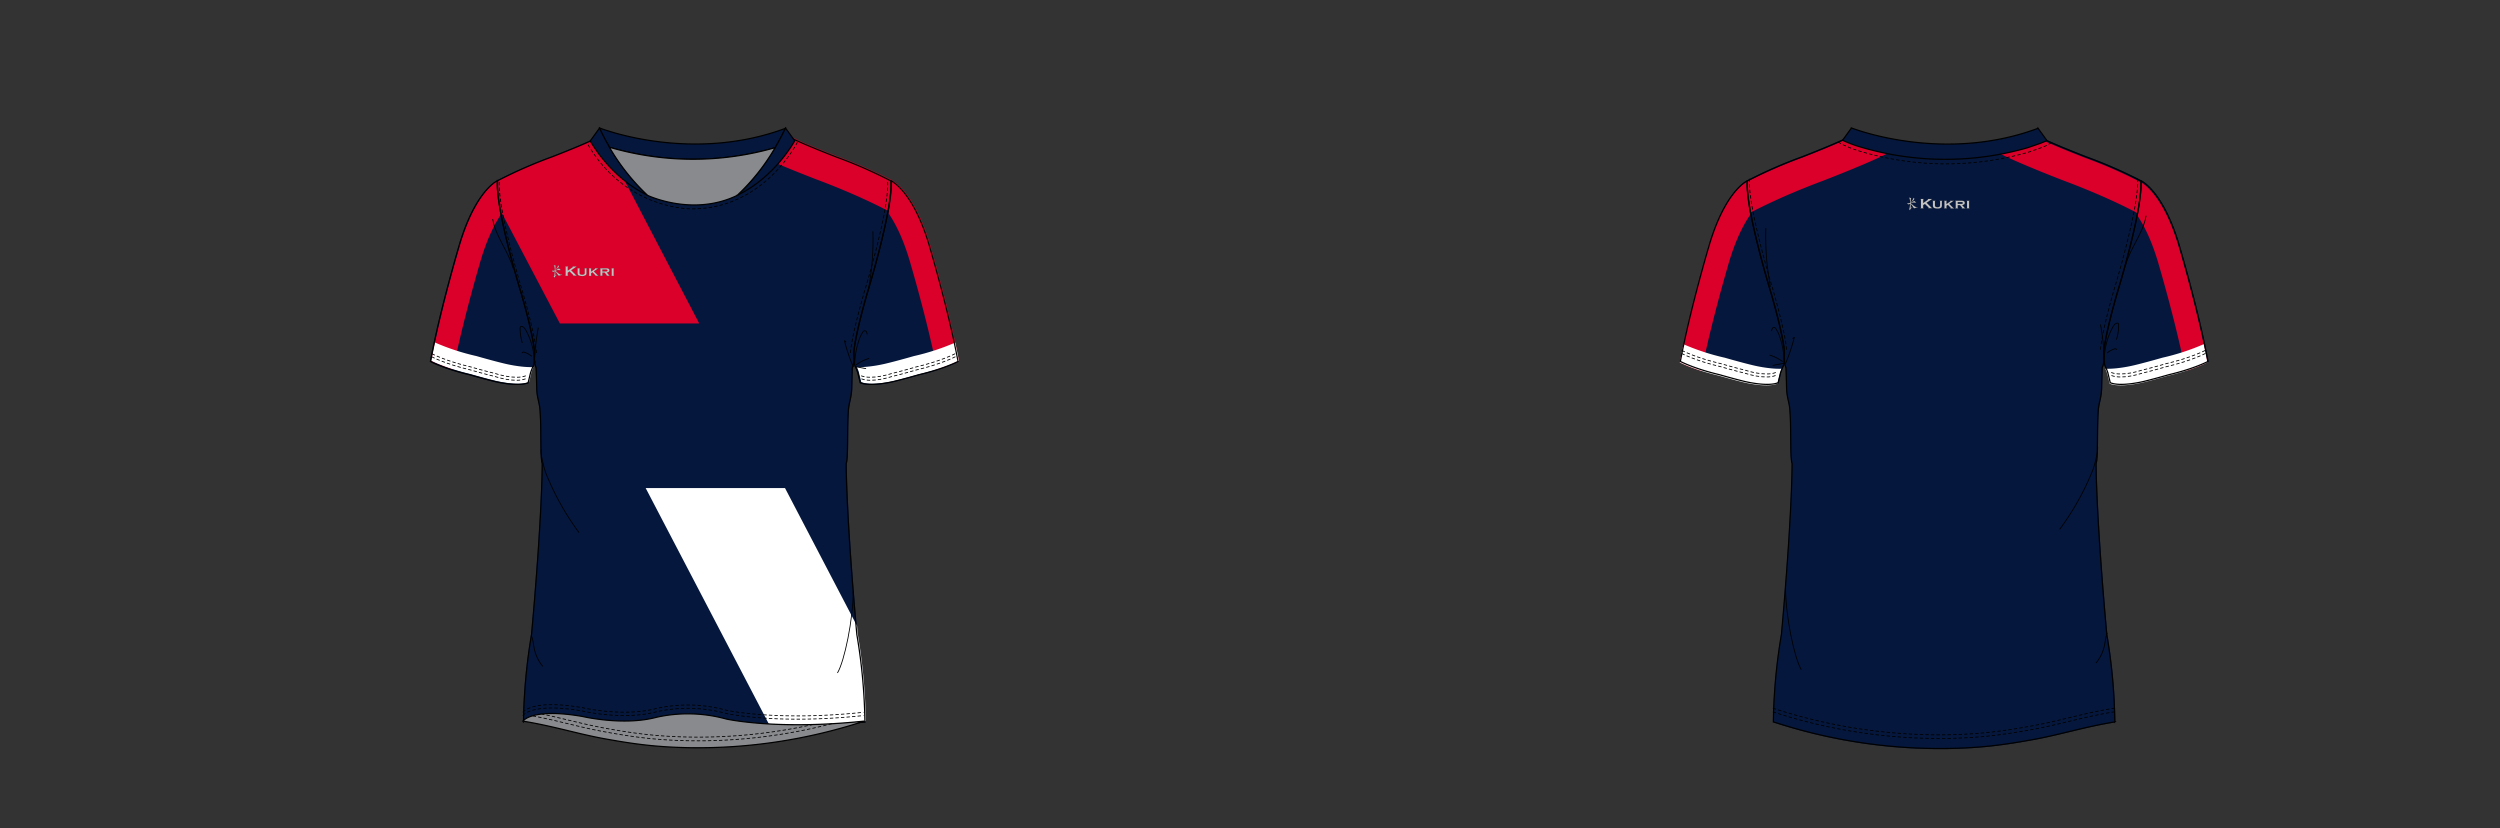 <?xml version="1.0" encoding="UTF-8"?><svg xmlns="http://www.w3.org/2000/svg" xmlns:xlink="http://www.w3.org/1999/xlink" contentScriptType="text/ecmascript" zoomAndPan="magnify" contentStyleType="text/css" style="position: relative; overflow: visible;" version="1.1" width="1600" preserveAspectRatio="xMinYMin meet" viewBox="0 0 1600 530" height="530" x="0" y="0"><rect x="0" y="0" width="1600" height="530" fill="#333333" stroke="none"/><svg contentScriptType="text/ecmascript" zoomAndPan="magnify" xmlns:xlink="http://www.w3.org/1999/xlink" contentStyleType="text/css" id="641636_FRONT" style="overflow: visible;" contentstyletype="text/css" version="1.1" width="880" preserveAspectRatio="xMinYMin meet" viewBox="-160 0 660 503" height="530" class="" xmlns="http://www.w3.org/2000/svg" x="0" y="0" contentscripttype="text/ecmascript">
    <svg contentScriptType="text/ecmascript" zoomAndPan="magnify" xmlns:xlink="http://www.w3.org/1999/xlink" contentStyleType="text/css" id="54393_2_BODY_FRONT" style="position: absolute; left: 101px; top: 81px;" contentstyletype="text/css" version="1.1" width="321.29" preserveAspectRatio="xMidYMid meet" viewBox="0 0 321.29 360.05" height="360.05" class="" xmlns="http://www.w3.org/2000/svg" x="101" y="81" contentscripttype="text/ecmascript">
        <defs/>
        <g id="Layer_1" data-name="Layer 1">
            <path transform="translate(-695.65 -43.17)" fill="#05173c" data-p="1" id="54393_2_BODY_FRONT_L0_S1" d="M975.82,72s12.93,5.65,22.81,37.86c0,0,11.85,39.53,17.89,71.86,0,0-8.38,4.45-23.84,8.08,0,0-8.9,2.57-14.88,4,0,0-14.09,3.54-20.64.85l-1.52-6.23a40.14,40.14,0,0,0-1.73-4.22c-.39-.67-.51-4-.55-6.42h0c.11,1.92.12,5.39-1,7.7,0,0-.1,1.52-.35,12.21-.14,5.91-1.68,8.87-2,13.37-.91,11.39-.05,29-1.37,32.65,0,0-.1,30.65,6.5,103.77A343.06,343.06,0,0,1,960,400.66h-.45c-52.89,5.59-83.39-1.29-83.39-1.29a87.81,87.81,0,0,0-42.33-1.05c-20.16,5.39-44.92-.47-44.92-.47-30.93-5.39-36.24,2.81-36.24,2.81h0a342.31,342.31,0,0,1,4.9-53.17c6.59-73.12,6.49-103.77,6.49-103.77-1.32-3.65-.46-21.26-1.36-32.65-.36-4.5-1.89-7.46-2-13.37-.26-10.69-.36-12.21-.36-12.21-1.67-3.34-.91-9.11-.91-9.11l-.12-1.08s.06,7.85-.55,8.91a38.62,38.62,0,0,0-1.74,4.22l-1.51,6.23c-6.56,2.69-20.65-.85-20.65-.85-6-1.41-14.87-4-14.87-4-15.46-3.63-23.85-8.08-23.85-8.08,6-32.33,17.9-71.86,17.9-71.86C723.84,77.68,736.78,72,736.78,72v0a282.23,282.23,0,0,1,33.07-14.5s26-10,32.1-14h0A140.47,140.47,0,0,0,856.2,55.5h.19a140.47,140.47,0,0,0,54.25-11.9h0c6.12,4,32.11,14,32.11,14a283.22,283.22,0,0,1,33.07,14.5" stroke="#05173c" stroke-width="0.75" stroke-miterlimit="10"/>
        </g>
    </svg>
    <svg contentScriptType="text/ecmascript" zoomAndPan="magnify" xmlns:xlink="http://www.w3.org/1999/xlink" contentStyleType="text/css" id="55335_2_PANEL_FRONT" contentstyletype="text/css" version="1.1" width="320.45" preserveAspectRatio="xMidYMid meet" viewBox="0 0 320.45 359.24" height="359.24" xmlns="http://www.w3.org/2000/svg" x="102.00" y="81.00" contentscripttype="text/ecmascript">
        <defs/>
        <g id="Layer_1" data-name="Layer 1">
            <path data-p="3" fill="#ffffff" d="M-1054.31,1792.84l74.82,143.27a355.38,355.38,0,0,0,58.44-1.65h.46a343.45,343.45,0,0,0-4.9-53.14c-.14-1.58-.28-3.14-.41-4.68l-43.77-83.8Z" id="55335_2_PANEL_FRONT_L0_S3" transform="translate(1184.48 -1577.4)"/>
            <path data-p="2" fill="#db0029" d="M-906.82,1625.94c1.51-8,2.43-15.23,2.11-20,0,0,12.92,5.65,22.79,37.84,0,0,11.85,39.5,17.89,71.81a88.12,88.12,0,0,1-13.29,5.18c-6.23-31.35-17-67.25-17-67.25C-898.34,1640.36-902.87,1631.66-906.82,1625.94Z" id="55335_2_PANEL_FRONT_L1_S2" transform="translate(1184.48 -1577.4)"/>
            <path data-p="3" fill="#ffffff" d="M-908.47,1717.25c6.86-1.61,17.07-4.57,17.07-4.57a139.41,139.41,0,0,0,25.14-8.21c.8,3.74,1.55,7.45,2.23,11.08,0,0-8.38,4.44-23.83,8.07,0,0-8.9,2.58-14.87,4,0,0-14.08,3.54-20.63.85l-1.51-6.23s-.56-1.57-1.1-2.87C-918.11,1719.67-908.47,1717.25-908.47,1717.25Z" id="55335_2_PANEL_FRONT_L2_S3" transform="translate(1184.48 -1577.4)"/>
            <path data-p="2" fill="#db0029" d="M-1141.7,1625.94c-1.51-8-2.43-15.23-2.11-20,0,0-12.92,5.65-22.79,37.84,0,0-11.85,39.5-17.88,71.81a87.64,87.64,0,0,0,13.28,5.18c6.23-31.35,17-67.25,17-67.25C-1150.18,1640.36-1145.65,1631.66-1141.7,1625.94Z" id="55335_2_PANEL_FRONT_L3_S2" transform="translate(1184.48 -1577.4)"/>
            <path data-p="3" fill="#ffffff" d="M-1140,1717.25c-6.85-1.61-17.07-4.57-17.07-4.57a139.41,139.41,0,0,1-25.14-8.21c-.8,3.74-1.55,7.45-2.22,11.08,0,0,8.38,4.44,23.82,8.07,0,0,8.9,2.58,14.87,4,0,0,14.08,3.54,20.63.85l1.51-6.23s.56-1.57,1.1-2.87C-1130.41,1719.67-1140,1717.25-1140,1717.25Z" id="55335_2_PANEL_FRONT_L4_S3" transform="translate(1184.48 -1577.4)"/>
            <path data-p="2" fill="#db0029" d="M-1141.85,1624.66h0c0,.27.18.92.23,1.2l35.21,67h84.64l-51-97.63h0l.09,0c7.42-3.16,14.38-6.34,17.48-8.37l1.86-1a126.85,126.85,0,0,1-25.3-8.34c-6.11,4-32.08,13.95-32.08,13.95a282.93,282.93,0,0,0-33,14.49c-.3,4.56.51,11.31,1.88,18.81l.07,0-.07,0Z" id="55335_2_PANEL_FRONT_L5_S2" transform="translate(1184.48 -1577.4)"/>
            <path data-p="2" fill="#db0029" d="M-950.69,1605.34s-34.53-13.25-42.67-18.55l-1.85-1a126.85,126.85,0,0,0,25.3-8.34c6.11,4,32.08,13.95,32.08,13.95a283.93,283.93,0,0,1,33.05,14.49c.3,4.56-.51,11.31-1.89,18.81l-.06,0S-923.36,1615.55-950.69,1605.34Z" id="55335_2_PANEL_FRONT_L6_S2" transform="translate(1184.48 -1577.4)"/>
        </g>
    </svg>
    <svg contentScriptType="text/ecmascript" zoomAndPan="magnify" xmlns:xlink="http://www.w3.org/1999/xlink" contentStyleType="text/css" id="54403_1_PANEL_FRONT" style="position: absolute; left: 101px; top: 81px;" contentstyletype="text/css" aria-disabled="true" version="1.0" width="321.29" preserveAspectRatio="xMidYMid meet" viewBox="0 0 321.29 360.05" height="360.05" class="" xmlns="http://www.w3.org/2000/svg" x="101" y="81" contentscripttype="text/ecmascript">
        <defs/>
        <g id="Layer_1" data-name="Layer 1">
            <path fill="none" d="M3356.26,9.31h0c6.12,4,32.1,14,32.1,14a282.23,282.23,0,0,1,33.07,14.5c1.18,17.63-14.34,68-14.34,68-7.76,26.81-8.24,36.36-8.24,36.36s.76,5.77-.91,9.11c0,0-.1,1.52-.35,12.21-.15,5.91-1.68,8.87-2,13.37-.91,11.39,0,29-1.37,32.65,0,0-.1,30.65,6.49,103.77a342.31,342.31,0,0,1,4.9,53.17h-.45c-52.89,5.59-83.39-1.29-83.39-1.29A87.84,87.84,0,0,0,3279.4,364c-20.15,5.38-44.91-.47-44.91-.47-30.93-5.39-36.24,2.81-36.24,2.81h0a343.06,343.06,0,0,1,4.89-53.17c6.6-73.12,6.5-103.77,6.5-103.77-1.32-3.65-.46-21.26-1.37-32.65-.35-4.5-1.89-7.46-2-13.37-.25-10.69-.35-12.21-.35-12.21-1.67-3.34-.91-9.11-.91-9.11s-.48-9.55-8.24-36.36c0,0-15.52-50.33-14.35-68a283.22,283.22,0,0,1,33.07-14.5s26-10,32.11-14h0a140.47,140.47,0,0,0,54.25,11.9h.19a140.47,140.47,0,0,0,54.25-11.9Z" id="54403_1_PANEL_FRONT_L0" stroke-width="0.75" transform="translate(-3141.27 -8.88)" stroke="#000"/>
            <path fill="none" d="M3204.86,141s-.36-8.5-8.12-35.31c0,0-15.52-50.32-14.35-68,0,0-12.93,5.64-22.81,37.86,0,0-11.85,39.52-17.89,71.86,0,0,8.38,4.45,23.84,8.08,0,0,8.9,2.57,14.88,4,0,0,14.09,3.54,20.64.85l1.52-6.23a40.14,40.14,0,0,1,1.73-4.22C3204.92,148.86,3204.86,141,3204.86,141Z" id="54403_1_PANEL_FRONT_L1" stroke-width="0.75" transform="translate(-3141.27 -8.88)" stroke="#000"/>
            <path fill="none" d="M3399,141s.36-8.5,8.12-35.31c0,0,15.52-50.32,14.34-68,0,0,12.94,5.64,22.81,37.86,0,0,11.86,39.52,17.9,71.86,0,0-8.39,4.45-23.85,8.08,0,0-8.9,2.57-14.87,4,0,0-14.09,3.54-20.65.85l-1.51-6.23a38.62,38.62,0,0,0-1.74-4.22C3398.91,148.86,3399,141,3399,141Z" id="54403_1_PANEL_FRONT_L2" stroke-width="0.75" transform="translate(-3141.27 -8.88)" stroke="#000"/>
        </g>
    </svg>
    <svg contentScriptType="text/ecmascript" zoomAndPan="magnify" xmlns:xlink="http://www.w3.org/1999/xlink" contentStyleType="text/css" id="54411_1_STITCHING_FRONT" style="position: absolute; left: 102px; top: 110px;" contentstyletype="text/css" aria-disabled="true" version="1.0" width="318.43" preserveAspectRatio="xMidYMid meet" viewBox="0 0 318.43 327.12" height="327.12" class="" xmlns="http://www.w3.org/2000/svg" x="102" y="110" contentscripttype="text/ecmascript">
        <title/>
        <g id="Layer_1" data-name="Layer 1">
            <path transform="translate(-1507.58 -25.63)" fill="none" stroke-dasharray="2.06 1.31" id="54411_1_STITCHING_FRONT_L0" d="M1563.13,350.32h0s5.3-8.2,36.24-2.81c0,0,24.75,5.86,44.91.47a87.84,87.84,0,0,1,42.34,1s30.5,6.88,83.38,1.29h0" stroke="#000" stroke-width="0.5"/>
            <path transform="translate(-1507.58 -25.63)" fill="none" stroke-dasharray="2.06 1.31" id="54411_1_STITCHING_FRONT_L1" d="M1563.13,348.28h0s5.3-8.2,36.24-2.81c0,0,24.75,5.86,44.91.47a87.84,87.84,0,0,1,42.34,1.05s30.5,6.88,83.38,1.29h0" stroke="#000" stroke-width="0.5"/>
            <path transform="translate(-1507.58 -25.63)" fill="none" stroke-dasharray="2.06 1.31" id="54411_1_STITCHING_FRONT_L2" d="M1507.7,132.3s8.38,4.45,23.84,8.08c0,0,8.9,2.57,14.87,4,0,0,11.95,4,18.51,1.29" stroke="#000" stroke-width="0.5"/>
            <path transform="translate(-1507.58 -25.63)" fill="none" stroke-dasharray="2.06 1.31" id="54411_1_STITCHING_FRONT_L3" d="M1507.84,130.47s8.38,4.45,23.84,8.08c0,0,8.9,2.58,14.87,4,0,0,12,4,18.51,1.29" stroke="#000" stroke-width="0.5"/>
            <path transform="translate(-1507.58 -25.63)" fill="none" stroke-dasharray="2.06 1.31" id="54411_1_STITCHING_FRONT_L4" d="M1825.89,132.3s-8.39,4.45-23.85,8.08c0,0-8.9,2.57-14.87,4,0,0-12,4-18.51,1.29" stroke="#000" stroke-width="0.5"/>
            <path transform="translate(-1507.58 -25.63)" fill="none" stroke-dasharray="2.06 1.31" id="54411_1_STITCHING_FRONT_L5" d="M1825.75,130.47s-8.39,4.45-23.85,8.08c0,0-8.9,2.58-14.87,4,0,0-12,4-18.51,1.29" stroke="#000" stroke-width="0.5"/>
            <path transform="translate(-1507.58 -25.63)" fill="none" stroke-dasharray="2.06 1.31" id="54411_1_STITCHING_FRONT_L6" d="M1571.46,130s-.48-9.56-8.24-36.37c0,0-15.52-50.32-14.35-68" stroke="#000" stroke-width="0.5"/>
            <path transform="translate(-1507.58 -25.63)" fill="none" stroke-dasharray="2.06 1.31" id="54411_1_STITCHING_FRONT_L7" d="M1762.12,130s.48-9.56,8.24-36.37c0,0,15.52-50.32,14.35-68" stroke="#000" stroke-width="0.5"/>
        </g>
    </svg>
    <svg contentScriptType="text/ecmascript" zoomAndPan="magnify" xmlns:xlink="http://www.w3.org/1999/xlink" contentStyleType="text/css" id="54419_1_SHAPINGDETAIL_FRONT" style="position: absolute; left: 534.9px; top: 305px;" contentstyletype="text/css" version="1.0" width="231.52" preserveAspectRatio="xMidYMid meet" viewBox="0 0 231.52 275.88" height="275.88" class="" xmlns="http://www.w3.org/2000/svg" x="139" y="133" contentscripttype="text/ecmascript">
        <title/>
        <g id="Layer_1" data-name="Layer 1">
            <g id="54419_1_SHAPINGDETAIL_FRONT_L0">
                <path fill="none" stroke-width="0.5" d="M2611.83,284c0,17.21-5.37,42.85-9.58,49.79" transform="translate(-2392.58 -58.04)" stroke="#000"/>
                <path fill="none" stroke-width="0.5" d="M2416.45,311.41c1,2.54,1.14,5.33,1.72,8a24.45,24.45,0,0,0,5.09,10.36" transform="translate(-2392.58 -58.04)" stroke="#000"/>
                <path fill="none" stroke-width="0.5" d="M2621,101.2a162.33,162.33,0,0,0,2.77-35.61" transform="translate(-2392.58 -58.04)" stroke="#000"/>
                <path fill="none" stroke-width="0.5" d="M2611.87,147.93a108.34,108.34,0,0,1-5.35-15.86.74.74,0,0,1,.76.85" transform="translate(-2392.58 -58.04)" stroke="#000"/>
                <path fill="none" stroke-width="0.5" d="M2612.7,146.1a49.92,49.92,0,0,1,2.53-14.17,20.14,20.14,0,0,1,2.46-5.22,1.7,1.7,0,0,1,.85-.74,1.25,1.25,0,0,1,1.34.65,3.55,3.55,0,0,1,.39,1.54" transform="translate(-2392.58 -58.04)" stroke="#000"/>
                <path fill="none" stroke-width="0.5" d="M2613.62,146.64a25.54,25.54,0,0,1,7.89-3.91" transform="translate(-2392.58 -58.04)" stroke="#000"/>
                <path fill="none" stroke-width="0.5" d="M2612.73,147.67l6.91,1.29" transform="translate(-2392.58 -58.04)" stroke="#000"/>
                <path fill="none" stroke-width="0.5" d="M2418.16,144.88a41.76,41.76,0,0,0-5.11-19.17c-.58-1-1.32-2.15-2.49-2.38a.94.94,0,0,0-.68.07,1.21,1.21,0,0,0-.38,1,29.31,29.31,0,0,0,1.33,8.92" transform="translate(-2392.58 -58.04)" stroke="#000"/>
                <path fill="none" stroke-width="0.5" d="M2418.92,145.28a4,4,0,0,1-.56-2.76,131,131,0,0,1,2.18-18.41" transform="translate(-2392.58 -58.04)" stroke="#000"/>
                <path fill="none" stroke-width="0.5" d="M2422.48,197.9c-1.19,1.23,1.94,12.73,2.57,14.32a161.51,161.51,0,0,0,20.26,36.33" transform="translate(-2392.58 -58.04)" stroke="#000"/>
                <path fill="none" stroke-width="0.5" d="M2416.58,141.46a13.77,13.77,0,0,0-4.41-2.46c-.6-.21-1.59-.05-1.44.57" transform="translate(-2392.58 -58.04)" stroke="#000"/>
                <path fill="none" stroke-width="0.5" d="M2392.83,58.08c1.78,10.69,9.58,19.47,12.4,29.93" transform="translate(-2392.58 -58.04)" stroke="#000"/>
            </g>
        </g>
    </svg>
    <svg contentScriptType="text/ecmascript" zoomAndPan="magnify" xmlns:xlink="http://www.w3.org/1999/xlink" contentStyleType="text/css" id="54400_1_PANEL_FRONT" style="position: absolute; left: 552.9px; top: 605.333px;" contentstyletype="text/css" aria-disabled="true" version="1.0" width="208.08" preserveAspectRatio="xMidYMid meet" viewBox="0 0 208.08 21.59" height="21.59" class="" xmlns="http://www.w3.org/2000/svg" x="157" y="433" contentscripttype="text/ecmascript">
        <defs/>
        <g id="Layer_1" data-name="Layer 1">
            <path fill="#898a8d" id="54400_1_PANEL_FRONT_L0" stroke-width="0.75" d="M1524.7-405.21a324.89,324.89,0,0,0,106.11-16.14h-.45c-52.89,5.58-83.39-1.29-83.39-1.29a87.77,87.77,0,0,0-42.34-1.06c-20.15,5.39-44.91-.47-44.91-.47-30.93-5.38-36.24,2.82-36.24,2.82h0c18,2.89,33.17,7.69,49,10.59C1491.83-407.23,1505.12-405.58,1524.7-405.21Z" transform="translate(-1422.85 426.37)" stroke="#000"/>
            <path transform="translate(-1422.85 426.37)" fill="none" stroke-dasharray="2.06 1.31" id="54400_1_PANEL_FRONT_L1" d="M1611.14-419.82a323,323,0,0,1-86.44,10.39c-19.58-.37-32.87-2-52.19-5.55-14.16-2.59-27.81-6.69-43.34-9.6" stroke="#000" stroke-width="0.5"/>
            <path transform="translate(-1422.85 426.37)" fill="none" stroke-dasharray="2.06 1.31" id="54400_1_PANEL_FRONT_L2" d="M1599.78-419.34a321,321,0,0,1-75.08,7.66c-19.58-.37-32.87-2-52.19-5.55-12.4-2.27-24.41-5.69-37.63-8.47" stroke="#000" stroke-width="0.5"/>
        </g>
    </svg>
    <svg contentScriptType="text/ecmascript" zoomAndPan="magnify" xmlns:xlink="http://www.w3.org/1999/xlink" contentStyleType="text/css" id="54447_1_COLLAR_FRONT" style="position: absolute; left: 196px; top: 77px;" contentstyletype="text/css" version="1.1" width="128.61" preserveAspectRatio="xMidYMid meet" viewBox="0 0 128.61 50.14" height="50.14" class="" xmlns="http://www.w3.org/2000/svg" x="196" y="77" contentscripttype="text/ecmascript">
        <defs/>
        <g id="Layer_1" data-name="Layer 1">
            <path transform="translate(-1558.75 317.91)" fill="none" stroke-dasharray="2.06 1.31" id="54447_1_COLLAR_FRONT_L0" d="M1687.14-308.6s-19.86,40.28-63.5,40.57c0,0-41,1.45-64.67-40.57" stroke="#000" stroke-width="0.5"/>
            <path transform="translate(-1558.75 317.91)" fill="#05173c" data-p="1" id="54447_1_COLLAR_FRONT_L1_S1" d="M1566.85-317.21l0,.11a113.69,113.69,0,0,0,6.07,11.62,180.33,180.33,0,0,0,100.64.27,120.23,120.23,0,0,0,6.16-11.7C1623.43-296,1569.88-316,1566.85-317.21Z" stroke="#000" stroke-width="0.75"/>
            <path transform="translate(-1558.75 317.91)" fill="#05173c" data-p="1" id="54447_1_COLLAR_FRONT_L2_S1" d="M1566.89-317.1l-5.62,7.78.07.14s11.81,21.87,34.87,33C1576.86-293.84,1566.89-317.1,1566.89-317.1Z" stroke="#000" stroke-width="0.75"/>
            <path transform="translate(-1558.75 317.91)" fill="#05173c" data-p="1" id="54447_1_COLLAR_FRONT_L3_S1" d="M1685.35-309.18l.1-.23-5.59-7.74s-10,23.26-29.31,40.88h0C1673.58-287.37,1685.35-309.18,1685.35-309.18Z" stroke="#000" stroke-width="0.75"/>
            <path fill="#898a8d" d="M1650.54-276.27a127.1,127.1,0,0,0,23-28.94,180.38,180.38,0,0,1-100.63-.27,127.9,127.9,0,0,0,23.24,29.26s27.43,13.07,54.34,0l.11-.08-.07,0Z" id="54447_1_COLLAR_FRONT_L4" stroke-width="0.75" transform="translate(-1558.75 317.91)" stroke="#000"/>
        </g>
    </svg>
    <svg contentScriptType="text/ecmascript" zoomAndPan="magnify" xmlns:xlink="http://www.w3.org/1999/xlink" contentStyleType="text/css" id="52012_4_BRANDING_FRONT" contentstyletype="text/css" version="1.0" width="38.15" preserveAspectRatio="xMidYMid meet" viewBox="0 0 38.15 7.67" height="7.67" xmlns="http://www.w3.org/2000/svg" x="175.00" y="161.00" contentscripttype="text/ecmascript">
        <defs/>
        <g id="Layer_1" data-name="Layer 1">
            <path transform="translate(14.92 -122.73)" fill="#c2c2c2" id="52012_4_BRANDING_FRONT_L0" d="M-4,126.65l-1,.69v1.52a.27.27,0,0,0,.07.21.43.43,0,0,0,.24.1v.14H-6.73v-.14a.47.47,0,0,0,.25-.11.28.28,0,0,0,.06-.2V124a.36.36,0,0,0-.06-.2.8.8,0,0,0-.25-.11v-.13h2.08v.13a.74.74,0,0,0-.24.11A.27.27,0,0,0-5,124v2l2.73-1.93c.14-.08.2-.15.2-.2s-.09-.14-.29-.18v-.13H.41v.13l-.24.07-.42.29-.37.27-2.28,1.56,2.57,2.61a4.77,4.77,0,0,0,.52.48.91.91,0,0,0,.4.14v.13H-2v-.13c.18,0,.27-.09.27-.17s-.08-.13-.24-.3Z" stroke="#000" stroke-width="0.07" stroke-miterlimit="10"/>
            <path transform="translate(14.92 -122.73)" fill="#c2c2c2" id="52012_4_BRANDING_FRONT_L1" d="M6.38,125.06v2.49A1.82,1.82,0,0,1,6,128.8a3.4,3.4,0,0,1-2.37.62,5,5,0,0,1-1.89-.3,1.29,1.29,0,0,1-.71-.63,2.16,2.16,0,0,1-.18-.94v-2.49a.29.29,0,0,0-.06-.19.55.55,0,0,0-.24-.12v-.11H2.46v.11a.66.66,0,0,0-.24.11.31.31,0,0,0-.07.2v2.26a2.09,2.09,0,0,0,.08.61.78.78,0,0,0,.28.34,2,2,0,0,0,1.16.28,2.18,2.18,0,0,0,1.17-.28.7.7,0,0,0,.27-.34,2.09,2.09,0,0,0,.08-.61v-2.26a.32.32,0,0,0-.07-.19.58.58,0,0,0-.25-.12v-.11H6.68v.11a.7.7,0,0,0-.23.11A.31.31,0,0,0,6.38,125.06Z" stroke="#000" stroke-width="0.07" stroke-miterlimit="10"/>
            <path transform="translate(14.92 -122.73)" fill="#c2c2c2" id="52012_4_BRANDING_FRONT_L2" d="M9.94,127.19l-.78.54v1.16a.25.25,0,0,0,.06.2.51.51,0,0,0,.24.1v.12H7.54v-.12a.34.34,0,0,0,.23-.1.23.23,0,0,0,.07-.19v-3.84a.23.23,0,0,0-.06-.19.55.55,0,0,0-.24-.12v-.11H9.46v.11a.66.66,0,0,0-.24.11.25.25,0,0,0-.06.2v1.53l2.06-1.39c.15-.1.23-.2.23-.28s-.09-.13-.28-.17v-.11h2.44v.11a1.28,1.28,0,0,0-.31.11c-.07,0-.29.19-.62.43l-1.83,1.27,2,2a5.37,5.37,0,0,0,.57.5.89.89,0,0,0,.38.15v.12H11.44v-.12c.17,0,.26-.09.26-.16a.09.09,0,0,0,0-.07l-.24-.23Z" stroke="#000" stroke-width="0.07" stroke-miterlimit="10"/>
            <path transform="translate(14.92 -122.73)" fill="#c2c2c2" id="52012_4_BRANDING_FRONT_L3" d="M20.23,129a3.27,3.27,0,0,1-.44-.47l-1.05-1.22a2.4,2.4,0,0,0,1.18-.47,1.1,1.1,0,0,0,.36-.87,1.13,1.13,0,0,0-.59-1.07,1.67,1.67,0,0,0-.65-.22,6.4,6.4,0,0,0-1.07-.06H14.39v.11a.46.46,0,0,1,.23.12.2.2,0,0,1,.07.19v3.83a.22.22,0,0,1-.07.2.37.37,0,0,1-.23.1v.12h1.92v-.12a.51.51,0,0,1-.24-.1.31.31,0,0,1-.07-.21v-1.48h1.31l1.1,1.33a.63.63,0,0,1,.16.28c0,.06-.09.15-.26.18v.12h2.31v-.12A.85.85,0,0,1,20.23,129ZM18,126.54H16v-1.05h2a1.6,1.6,0,0,1,.75.12A.41.41,0,0,1,19,126a.42.42,0,0,1-.3.44A1.71,1.71,0,0,1,18,126.54Z" stroke="#000" stroke-width="0.07" stroke-miterlimit="10"/>
            <path transform="translate(14.92 -122.73)" fill="#c2c2c2" id="52012_4_BRANDING_FRONT_L4" d="M22.89,125.06v3.83a.25.25,0,0,0,.06.2.51.51,0,0,0,.24.1v.12H21.27v-.12a.33.33,0,0,0,.23-.1.2.2,0,0,0,.07-.19v-3.84a.23.23,0,0,0-.06-.19.55.55,0,0,0-.24-.12v-.11h1.92v.11a.66.66,0,0,0-.24.11A.25.25,0,0,0,22.89,125.06Z" stroke="#000" stroke-width="0.07" stroke-miterlimit="10"/>
            <path transform="translate(14.92 -122.73)" fill="#c2c2c2" id="52012_4_BRANDING_FRONT_L5" d="M-9.57,128.39a6.09,6.09,0,0,1-1.82-1.27c-.49-.41-.88-.67-1.14-.87v0L-12,126a3.7,3.7,0,0,1,1.81-.15,1.55,1.55,0,0,0,1-.14,2,2,0,0,1-.76-.63c-.36-.41-.69-.31-1.46.2a4.18,4.18,0,0,1-1.09.51v-.17a12.91,12.91,0,0,0,1.32-1,2,2,0,0,0,.8-1.21c0-.11,0-.15-.21-.28s-.3-.3-.43-.21,0,.17-.1.46a4.38,4.38,0,0,1-.78,1.36,4.1,4.1,0,0,1-.6.71v-1.74c0-.16.08-.21.14-.43s-.17-.31-.56-.41-1-.08-.72.1a1.11,1.11,0,0,1,.37.51,8.3,8.3,0,0,1,.29,2.48l-.54.12a2.34,2.34,0,0,1-1.31-.11s.39,1,1,.92a2.15,2.15,0,0,0,.82-.36,14.27,14.27,0,0,1-.34,2.52l.2.11a1.27,1.27,0,0,0-.53.38,1.25,1.25,0,0,0,.2.4c.16.24.38.51.45.46a2.68,2.68,0,0,1,.54-1l.87-.87v-.16a5.63,5.63,0,0,1-.72.48l-.22.11v-2.27l.61.74a11.09,11.09,0,0,1,.87,1.28,1.73,1.73,0,0,0,.62.55c.13,0,1.93-.6,2.1-.58C-8.39,128.28-8.87,128.69-9.57,128.39Z" stroke="#000" stroke-width="0.07" stroke-miterlimit="10"/>
        </g>
    </svg>
</svg><svg contentScriptType="text/ecmascript" zoomAndPan="magnify" xmlns:xlink="http://www.w3.org/1999/xlink" contentStyleType="text/css" id="641636_BACK" style="overflow: visible;" contentstyletype="text/css" version="1.1" width="880" preserveAspectRatio="xMinYMin meet" viewBox="-160 0 660 503" height="530" class="" xmlns="http://www.w3.org/2000/svg" x="800" y="0" contentscripttype="text/ecmascript">
    <svg contentScriptType="text/ecmascript" zoomAndPan="magnify" xmlns:xlink="http://www.w3.org/1999/xlink" contentStyleType="text/css" id="54394_2_BODY_BACK" style="position: absolute; left: 496.9px; top: 253.333px;" contentstyletype="text/css" version="1.1" width="321.33" preserveAspectRatio="xMidYMid meet" viewBox="0 0 321.33 374.06" height="374.06" class="" xmlns="http://www.w3.org/2000/svg" x="101" y="81" contentscripttype="text/ecmascript">
        <defs/>
        <g id="Layer_1" data-name="Layer 1">
            <path transform="translate(-1075.96 -40.88)" fill="#05173c" data-p="1" id="54394_2_BODY_BACK_L0_S1" d="M1333.69,173s-.06,7.84.56,8.9a40.14,40.14,0,0,1,1.73,4.22l1.52,6.23c6.56,2.69,20.64-.85,20.64-.85,6-1.4,14.88-4,14.88-4,15.46-3.63,23.84-8.08,23.84-8.08-6-32.33-17.89-71.86-17.89-71.86-9.88-32.21-22.81-37.86-22.81-37.86v0a283.22,283.22,0,0,0-33.07-14.5s-26-10-32.11-14h0a140.58,140.58,0,0,1-54.25,11.89h-.19a140.58,140.58,0,0,1-54.25-11.89h0c-6.12,4-32.1,14-32.1,14a282.23,282.23,0,0,0-33.07,14.5l0,0s-12.93,5.65-22.81,37.86c0,0-11.86,39.53-17.9,71.86,0,0,8.39,4.45,23.85,8.08,0,0,8.9,2.58,14.87,4,0,0,14.09,3.54,20.65.85l1.51-6.23a40.8,40.8,0,0,1,1.74-4.22c.61-1.06.56-8.9.56-8.9l.14,1.08s-.76,5.76.91,9.1c0,0,.1,1.52.35,12.21.14,5.91,1.68,8.87,2,13.38.91,11.38,0,29,1.37,32.65,0,0,.1,30.65-6.49,103.76a342.31,342.31,0,0,0-4.9,53.17h0a324.8,324.8,0,0,0,106.1,16.15c19.58-.37,32.87-2,52.19-5.55,15.88-2.9,31.1-7.71,49-10.6h0a343.06,343.06,0,0,0-4.89-53.17c-6.6-73.11-6.5-103.76-6.5-103.76,1.32-3.66.46-21.27,1.37-32.65.35-4.51,1.89-7.47,2-13.38.25-10.69.35-12.21.35-12.21,1.67-3.34.91-9.1.91-9.1Z" stroke="#05173c" stroke-width="0.75" stroke-miterlimit="10"/>
        </g>
    </svg>
    <svg contentScriptType="text/ecmascript" zoomAndPan="magnify" xmlns:xlink="http://www.w3.org/1999/xlink" contentStyleType="text/css" id="55336_1_PANEL_BACK" contentstyletype="text/css" version="1.1" width="320.49" preserveAspectRatio="xMidYMid meet" viewBox="0 0 320.49 152.06" height="152.06" xmlns="http://www.w3.org/2000/svg" x="101.00" y="82.00" contentscripttype="text/ecmascript">
        <defs/>
        <g id="Layer_1" data-name="Layer 1">
            <path data-p="2" fill="#db0029" id="55336_1_PANEL_BACK_L0_S2" d="M-526.77,1625.94c1.51-8,2.43-15.23,2.11-20,0,0,12.93,5.65,22.8,37.84,0,0,11.84,39.5,17.88,71.81a87.64,87.64,0,0,1-13.28,5.18c-6.24-31.35-17-67.25-17-67.25C-518.29,1640.36-522.81,1631.66-526.77,1625.94Z" transform="translate(804.47 -1577.4)"/>
            <path data-p="3" fill="#ffffff" d="M-528.41,1717.25c6.85-1.61,17.06-4.57,17.06-4.57a139.12,139.12,0,0,0,25.14-8.21c.8,3.74,1.55,7.45,2.23,11.08,0,0-8.38,4.44-23.83,8.07,0,0-8.89,2.58-14.86,4,0,0-14.08,3.54-20.64.85l-1.51-6.23s-.55-1.57-1.1-2.87C-538.06,1719.67-528.41,1717.25-528.41,1717.25Z" id="55336_1_PANEL_BACK_L1_S3" transform="translate(804.47 -1577.4)"/>
            <path data-p="2" fill="#db0029" id="55336_1_PANEL_BACK_L2_S2" d="M-761.68,1625.94c-1.51-8-2.43-15.23-2.11-20,0,0-12.93,5.65-22.8,37.84,0,0-11.84,39.5-17.88,71.81a87.64,87.64,0,0,0,13.28,5.18c6.24-31.35,17-67.25,17-67.25C-770.16,1640.36-765.64,1631.66-761.68,1625.94Z" transform="translate(804.47 -1577.4)"/>
            <path data-p="3" fill="#ffffff" d="M-760,1717.25c-6.85-1.61-17.06-4.57-17.06-4.57a139.12,139.12,0,0,1-25.14-8.21c-.8,3.74-1.55,7.45-2.23,11.08,0,0,8.38,4.44,23.83,8.07,0,0,8.89,2.58,14.86,4,0,0,14.08,3.54,20.64.85l1.51-6.23s.55-1.57,1.1-2.87C-750.39,1719.67-760,1717.25-760,1717.25Z" id="55336_1_PANEL_BACK_L3_S3" transform="translate(804.47 -1577.4)"/>
            <path data-p="2" fill="#db0029" id="55336_1_PANEL_BACK_L4_S2" d="M-717.79,1605.34s34.54-13.25,42.67-18.55l1.86-1a126.55,126.55,0,0,1-25.3-8.34c-6.12,4-32.09,13.95-32.09,13.95a283.18,283.18,0,0,0-33,14.49c-.31,4.56.51,11.31,1.88,18.81l.06,0S-745.12,1615.55-717.79,1605.34Z" transform="translate(804.47 -1577.4)"/>
            <path data-p="2" fill="#db0029" d="M-570.64,1605.34s-34.54-13.25-42.68-18.55l-1.85-1a126.85,126.85,0,0,0,25.3-8.34c6.11,4,32.08,13.95,32.08,13.95a283.93,283.93,0,0,1,33,14.49c.3,4.56-.51,11.31-1.89,18.81l-.06,0S-543.32,1615.55-570.64,1605.34Z" id="55336_1_PANEL_BACK_L5_S2" transform="translate(804.47 -1577.4)"/>
        </g>
    </svg>
    <svg contentScriptType="text/ecmascript" zoomAndPan="magnify" xmlns:xlink="http://www.w3.org/1999/xlink" contentStyleType="text/css" id="54404_1_PANEL_BACK" style="position: absolute; left: 101px; top: 81px;" contentstyletype="text/css" version="1.0" width="321.33" preserveAspectRatio="xMidYMid meet" viewBox="0 0 321.33 374.06" height="374.06" class="" xmlns="http://www.w3.org/2000/svg" x="101" y="81" contentscripttype="text/ecmascript">
        <defs/>
        <g id="Layer_1" data-name="Layer 1">
            <path fill="none" id="54404_1_PANEL_BACK_L0" stroke-width="0.75" d="M3578.28,366.37a324.53,324.53,0,0,0,106.1,16.14c19.58-.37,32.87-2,52.19-5.54,15.88-2.91,31.1-7.71,49-10.6h0a343.06,343.06,0,0,0-4.89-53.17c-6.6-73.12-6.5-103.77-6.5-103.77,1.32-3.65.46-21.26,1.37-32.65.35-4.5,1.89-7.46,2-13.37.25-10.69.35-12.21.35-12.21,1.67-3.34.91-9.11.91-9.11s.48-9.55,8.24-36.36c0,0,15.52-50.33,14.35-68a283.22,283.22,0,0,0-33.07-14.5s-26-10-32.11-14h0a140.47,140.47,0,0,1-54.25,11.9h-.19a140.47,140.47,0,0,1-54.25-11.9h0c-6.12,4-32.1,14-32.1,14a282.23,282.23,0,0,0-33.07,14.5c-1.18,17.63,14.34,68,14.34,68,7.76,26.81,8.24,36.36,8.24,36.36s-.76,5.77.91,9.11c0,0,.1,1.52.35,12.21.14,5.91,1.68,8.87,2,13.37.91,11.39.05,29,1.37,32.65,0,0,.1,30.65-6.49,103.77a342.31,342.31,0,0,0-4.9,53.17h0Z" transform="translate(-3521.29 -8.88)" stroke="#000"/>
            <path fill="none" id="54404_1_PANEL_BACK_L1" stroke-width="0.75" d="M3779,141s.36-8.5,8.12-35.31c0,0,15.52-50.32,14.35-68,0,0,12.93,5.64,22.81,37.86,0,0,11.85,39.52,17.89,71.86,0,0-8.38,4.45-23.84,8.08,0,0-8.9,2.57-14.88,4,0,0-14.08,3.54-20.64.85l-1.52-6.23a40.14,40.14,0,0,0-1.73-4.22C3779,148.86,3779,141,3779,141Z" transform="translate(-3521.29 -8.88)" stroke="#000"/>
            <path fill="none" id="54404_1_PANEL_BACK_L2" stroke-width="0.75" d="M3584.88,141s-.36-8.5-8.13-35.31c0,0-15.52-50.32-14.34-68,0,0-12.93,5.64-22.81,37.86,0,0-11.86,39.52-17.9,71.86,0,0,8.39,4.45,23.85,8.08,0,0,8.9,2.57,14.87,4,0,0,14.09,3.54,20.65.85l1.51-6.23a40.8,40.8,0,0,1,1.74-4.22C3584.93,148.86,3584.88,141,3584.88,141Z" transform="translate(-3521.29 -8.88)" stroke="#000"/>
        </g>
    </svg>
    <svg contentScriptType="text/ecmascript" zoomAndPan="magnify" xmlns:xlink="http://www.w3.org/1999/xlink" contentStyleType="text/css" id="54412_1_STITCHING_BACK" style="position: absolute; left: 102px; top: 108px;" contentstyletype="text/css" version="1.0" width="318.46" preserveAspectRatio="xMidYMid meet" viewBox="0 0 318.46 340.84" height="340.84" class="" xmlns="http://www.w3.org/2000/svg" x="102" y="108" contentscripttype="text/ecmascript">
        <title/>
        <g id="Layer_1" data-name="Layer 1">
            <path transform="translate(-1887.59 -25.63)" fill="none" stroke-dasharray="2.06 1.31" id="54412_1_STITCHING_BACK_L0" d="M1943.15,350a324.9,324.9,0,0,0,106.11,16.15c19.58-.37,32.87-2,52.19-5.55,15.87-2.91,31.1-7.71,49.05-10.6" stroke="#000" stroke-width="0.5"/>
            <path transform="translate(-1887.59 -25.63)" fill="none" stroke-dasharray="2.06 1.31" id="54412_1_STITCHING_BACK_L1" d="M1943.15,347.78a324.9,324.9,0,0,0,106.11,16.15c19.58-.37,32.87-2,52.19-5.55,15.87-2.9,31.1-7.7,49.05-10.6" stroke="#000" stroke-width="0.5"/>
            <path transform="translate(-1887.59 -25.63)" fill="none" stroke-dasharray="2.06 1.31" id="54412_1_STITCHING_BACK_L2" d="M2205.94,132.3s-8.38,4.45-23.84,8.08c0,0-8.9,2.57-14.88,4,0,0-11.94,4-18.5,1.29" stroke="#000" stroke-width="0.5"/>
            <path transform="translate(-1887.59 -25.63)" fill="none" stroke-dasharray="2.06 1.31" id="54412_1_STITCHING_BACK_L3" d="M2205.8,130.47s-8.38,4.45-23.84,8.08c0,0-8.9,2.58-14.88,4,0,0-11.94,4-18.5,1.29" stroke="#000" stroke-width="0.5"/>
            <path transform="translate(-1887.59 -25.63)" fill="none" stroke-dasharray="2.06 1.31" id="54412_1_STITCHING_BACK_L4" d="M1887.71,132.3s8.39,4.45,23.84,8.08c0,0,8.91,2.57,14.88,4,0,0,11.94,4,18.5,1.29" stroke="#000" stroke-width="0.5"/>
            <path transform="translate(-1887.59 -25.63)" fill="none" stroke-dasharray="2.06 1.31" id="54412_1_STITCHING_BACK_L5" d="M1887.85,130.47s8.39,4.45,23.85,8.08c0,0,8.9,2.58,14.87,4,0,0,11.94,4,18.5,1.29" stroke="#000" stroke-width="0.5"/>
            <path transform="translate(-1887.59 -25.63)" fill="none" stroke-dasharray="2.06 1.31" id="54412_1_STITCHING_BACK_L6" d="M1951.5,130s-.48-9.56-8.24-36.37c0,0-15.52-50.32-14.34-68" stroke="#000" stroke-width="0.5"/>
            <path transform="translate(-1887.59 -25.63)" fill="none" stroke-dasharray="2.06 1.31" id="54412_1_STITCHING_BACK_L7" d="M2142.17,130s.47-9.56,8.23-36.37c0,0,15.53-50.32,14.35-68" stroke="#000" stroke-width="0.5"/>
        </g>
    </svg>
    <svg contentScriptType="text/ecmascript" zoomAndPan="magnify" xmlns:xlink="http://www.w3.org/1999/xlink" contentStyleType="text/css" id="54420_1_SHAPINGDETAIL_BACK" style="position: absolute; left: 153px; top: 131px;" contentstyletype="text/css" version="1.0" width="231.52" preserveAspectRatio="xMidYMid meet" viewBox="0 0 231.52 275.88" height="275.88" class="" xmlns="http://www.w3.org/2000/svg" x="153" y="131" contentscripttype="text/ecmascript">
        <title/>
        <g id="Layer_1" data-name="Layer 1">
            <g id="54420_1_SHAPINGDETAIL_BACK_L0">
                <path fill="none" stroke-width="0.5" d="M2798.72,284c0,17.21,5.36,42.85,9.57,49.79" transform="translate(-2786.43 -58.04)" stroke="#000"/>
                <path fill="none" stroke-width="0.5" d="M2994.09,311.41c-1,2.54-1.13,5.33-1.72,8a24.45,24.45,0,0,1-5.09,10.36" transform="translate(-2786.43 -58.04)" stroke="#000"/>
                <path fill="none" stroke-width="0.5" d="M2789.54,101.2a162.33,162.33,0,0,1-2.77-35.61" transform="translate(-2786.43 -58.04)" stroke="#000"/>
                <path fill="none" stroke-width="0.5" d="M2798.68,147.93a109.5,109.5,0,0,0,5.34-15.86.74.74,0,0,0-.76.85" transform="translate(-2786.43 -58.04)" stroke="#000"/>
                <path fill="none" stroke-width="0.5" d="M2797.84,146.1a49.57,49.57,0,0,0-2.53-14.17,20.14,20.14,0,0,0-2.46-5.22,1.7,1.7,0,0,0-.85-.74,1.25,1.25,0,0,0-1.34.65,3.55,3.55,0,0,0-.39,1.54" transform="translate(-2786.43 -58.04)" stroke="#000"/>
                <path fill="none" stroke-width="0.5" d="M2796.93,146.64a25.65,25.65,0,0,0-7.89-3.91" transform="translate(-2786.43 -58.04)" stroke="#000"/>
                <path fill="none" stroke-width="0.5" d="M2797.81,147.67,2790.9,149" transform="translate(-2786.43 -58.04)" stroke="#000"/>
                <path fill="none" stroke-width="0.5" d="M2992.38,144.88a41.65,41.65,0,0,1,5.12-19.17c.57-1,1.31-2.15,2.48-2.38a.94.94,0,0,1,.68.07,1.21,1.21,0,0,1,.38,1,29.31,29.31,0,0,1-1.33,8.92" transform="translate(-2786.43 -58.04)" stroke="#000"/>
                <path fill="none" stroke-width="0.5" d="M2991.62,145.28a4,4,0,0,0,.56-2.76,131,131,0,0,0-2.18-18.41" transform="translate(-2786.43 -58.04)" stroke="#000"/>
                <path fill="none" stroke-width="0.5" d="M2988.06,197.9c1.19,1.23-1.94,12.73-2.57,14.32a161.51,161.51,0,0,1-20.26,36.33" transform="translate(-2786.43 -58.04)" stroke="#000"/>
                <path fill="none" stroke-width="0.5" d="M2994,141.46a13.88,13.88,0,0,1,4.41-2.46c.6-.21,1.59-.05,1.44.57" transform="translate(-2786.43 -58.04)" stroke="#000"/>
                <path fill="none" stroke-width="0.5" d="M3017.71,58.08c-1.78,10.69-9.58,19.47-12.4,29.93" transform="translate(-2786.43 -58.04)" stroke="#000"/>
            </g>
        </g>
    </svg>
    <svg contentScriptType="text/ecmascript" zoomAndPan="magnify" xmlns:xlink="http://www.w3.org/1999/xlink" contentStyleType="text/css" id="54446_1_COLLAR_BACK" style="position: absolute; left: 197px; top: 77px;" contentstyletype="text/css" version="1.1" width="130" preserveAspectRatio="xMidYMid meet" viewBox="0 0 130 22.77" height="22.77" class="" xmlns="http://www.w3.org/2000/svg" x="197" y="77" contentscripttype="text/ecmascript">
        <defs/>
        <g id="Layer_1" data-name="Layer 1">
            <path transform="translate(-1405.52 200.34)" fill="#05173c" data-p="1" id="54446_1_COLLAR_BACK_L0_S1" d="M1527-199.34c-56.49,21-110.18.87-113.21-.3l0,.11-5.34,7.39a73.25,73.25,0,0,0,11.43,4.26h0a181,181,0,0,0,100.92.28h0c7-2.37,10.18-3.43,11.7-4.47l-5.42-7.5Z" stroke="#000" stroke-width="0.75"/>
            <path transform="translate(-1405.52 200.34)" fill="none" stroke-dasharray="2.06 1.31" id="54446_1_COLLAR_BACK_L1" d="M1535.4-190.72l-2.55,1.39c-1.51,1-4.68,2.1-11.7,4.48h0a180.86,180.86,0,0,1-100.92-.28h0a73.66,73.66,0,0,1-11.43-4.26l-3.16-1.68" stroke="#000" stroke-width="0.5"/>
        </g>
    </svg>
    <svg contentScriptType="text/ecmascript" zoomAndPan="magnify" xmlns:xlink="http://www.w3.org/1999/xlink" contentStyleType="text/css" id="52013_4_BRANDING_BACK" contentstyletype="text/css" version="1.0" width="38.15" preserveAspectRatio="xMidYMid meet" viewBox="0 0 38.15 7.67" height="7.67" xmlns="http://www.w3.org/2000/svg" x="239.00" y="120.00" contentscripttype="text/ecmascript">
        <defs/>
        <g id="Layer_1" data-name="Layer 1">
            <path transform="translate(14.92 -122.73)" fill="#c2c2c2" id="52013_4_BRANDING_BACK_L0" d="M-4,126.65l-1,.69v1.52a.27.27,0,0,0,.07.21.43.43,0,0,0,.24.1v.14H-6.73v-.14a.47.47,0,0,0,.25-.11.28.28,0,0,0,.06-.2V124a.36.36,0,0,0-.06-.2.8.8,0,0,0-.25-.11v-.13h2.08v.13a.74.74,0,0,0-.24.11A.27.27,0,0,0-5,124v2l2.73-1.93c.14-.08.2-.15.2-.2s-.09-.14-.29-.18v-.13H.41v.13l-.24.07-.42.29-.37.27-2.28,1.56,2.57,2.61a4.77,4.77,0,0,0,.52.48.91.91,0,0,0,.4.14v.13H-2v-.13c.18,0,.27-.09.27-.17s-.08-.13-.24-.3Z" stroke="#000" stroke-width="0.07" stroke-miterlimit="10"/>
            <path transform="translate(14.92 -122.73)" fill="#c2c2c2" id="52013_4_BRANDING_BACK_L1" d="M6.38,125.06v2.49A1.82,1.82,0,0,1,6,128.8a3.4,3.4,0,0,1-2.37.62,5,5,0,0,1-1.89-.3,1.29,1.29,0,0,1-.71-.63,2.16,2.16,0,0,1-.18-.94v-2.49a.29.29,0,0,0-.06-.19.55.55,0,0,0-.24-.12v-.11H2.46v.11a.66.66,0,0,0-.24.11.31.31,0,0,0-.07.2v2.26a2.09,2.09,0,0,0,.08.61.78.78,0,0,0,.28.34,2,2,0,0,0,1.16.28,2.18,2.18,0,0,0,1.17-.28.7.7,0,0,0,.27-.34,2.09,2.09,0,0,0,.08-.61v-2.26a.32.32,0,0,0-.07-.19.58.58,0,0,0-.25-.12v-.11H6.68v.11a.7.7,0,0,0-.23.11A.31.31,0,0,0,6.38,125.06Z" stroke="#000" stroke-width="0.07" stroke-miterlimit="10"/>
            <path transform="translate(14.92 -122.73)" fill="#c2c2c2" id="52013_4_BRANDING_BACK_L2" d="M9.94,127.19l-.78.54v1.16a.25.25,0,0,0,.06.2.51.51,0,0,0,.24.1v.12H7.54v-.12a.34.34,0,0,0,.23-.1.23.23,0,0,0,.07-.19v-3.84a.23.23,0,0,0-.06-.19.55.55,0,0,0-.24-.12v-.11H9.46v.11a.66.66,0,0,0-.24.11.25.25,0,0,0-.06.2v1.53l2.06-1.39c.15-.1.23-.2.23-.28s-.09-.13-.28-.17v-.11h2.44v.11a1.28,1.28,0,0,0-.31.11c-.07,0-.29.19-.62.43l-1.83,1.27,2,2a5.37,5.37,0,0,0,.57.5.89.89,0,0,0,.38.15v.12H11.44v-.12c.17,0,.26-.09.26-.16a.09.09,0,0,0,0-.07l-.24-.23Z" stroke="#000" stroke-width="0.07" stroke-miterlimit="10"/>
            <path transform="translate(14.92 -122.73)" fill="#c2c2c2" id="52013_4_BRANDING_BACK_L3" d="M20.23,129a3.27,3.27,0,0,1-.44-.47l-1.05-1.22a2.4,2.4,0,0,0,1.18-.47,1.1,1.1,0,0,0,.36-.87,1.13,1.13,0,0,0-.59-1.07,1.67,1.67,0,0,0-.65-.22,6.4,6.4,0,0,0-1.07-.06H14.39v.11a.46.46,0,0,1,.23.12.2.2,0,0,1,.07.19v3.83a.22.22,0,0,1-.07.2.37.37,0,0,1-.23.1v.12h1.92v-.12a.51.51,0,0,1-.24-.1.31.31,0,0,1-.07-.21v-1.48h1.31l1.1,1.33a.63.63,0,0,1,.16.28c0,.06-.09.15-.26.18v.12h2.31v-.12A.85.85,0,0,1,20.23,129ZM18,126.54H16v-1.05h2a1.6,1.6,0,0,1,.75.12A.41.41,0,0,1,19,126a.42.42,0,0,1-.3.44A1.71,1.71,0,0,1,18,126.54Z" stroke="#000" stroke-width="0.07" stroke-miterlimit="10"/>
            <path transform="translate(14.92 -122.73)" fill="#c2c2c2" id="52013_4_BRANDING_BACK_L4" d="M22.89,125.06v3.83a.25.25,0,0,0,.06.2.51.51,0,0,0,.24.1v.12H21.27v-.12a.33.33,0,0,0,.23-.1.2.2,0,0,0,.07-.19v-3.84a.23.23,0,0,0-.06-.19.55.55,0,0,0-.24-.12v-.11h1.92v.11a.66.66,0,0,0-.24.11A.25.25,0,0,0,22.89,125.06Z" stroke="#000" stroke-width="0.07" stroke-miterlimit="10"/>
            <path transform="translate(14.92 -122.73)" fill="#c2c2c2" id="52013_4_BRANDING_BACK_L5" d="M-9.57,128.39a6.09,6.09,0,0,1-1.82-1.27c-.49-.41-.88-.67-1.14-.87v0L-12,126a3.7,3.7,0,0,1,1.81-.15,1.55,1.55,0,0,0,1-.14,2,2,0,0,1-.76-.63c-.36-.41-.69-.31-1.46.2a4.18,4.18,0,0,1-1.09.51v-.17a12.91,12.91,0,0,0,1.32-1,2,2,0,0,0,.8-1.21c0-.11,0-.15-.21-.28s-.3-.3-.43-.21,0,.17-.1.46a4.38,4.38,0,0,1-.78,1.36,4.1,4.1,0,0,1-.6.71v-1.74c0-.16.08-.21.14-.43s-.17-.31-.56-.41-1-.08-.72.1a1.11,1.11,0,0,1,.37.51,8.3,8.3,0,0,1,.29,2.48l-.54.12a2.34,2.34,0,0,1-1.31-.11s.39,1,1,.92a2.15,2.15,0,0,0,.82-.36,14.27,14.27,0,0,1-.34,2.52l.2.11a1.27,1.27,0,0,0-.53.38,1.25,1.25,0,0,0,.2.4c.16.24.38.51.45.46a2.68,2.68,0,0,1,.54-1l.87-.87v-.16a5.63,5.63,0,0,1-.72.48l-.22.11v-2.27l.61.74a11.09,11.09,0,0,1,.87,1.28,1.73,1.73,0,0,0,.62.55c.13,0,1.93-.6,2.1-.58C-8.39,128.28-8.87,128.69-9.57,128.39Z" stroke="#000" stroke-width="0.07" stroke-miterlimit="10"/>
        </g>
    </svg>
</svg></svg>